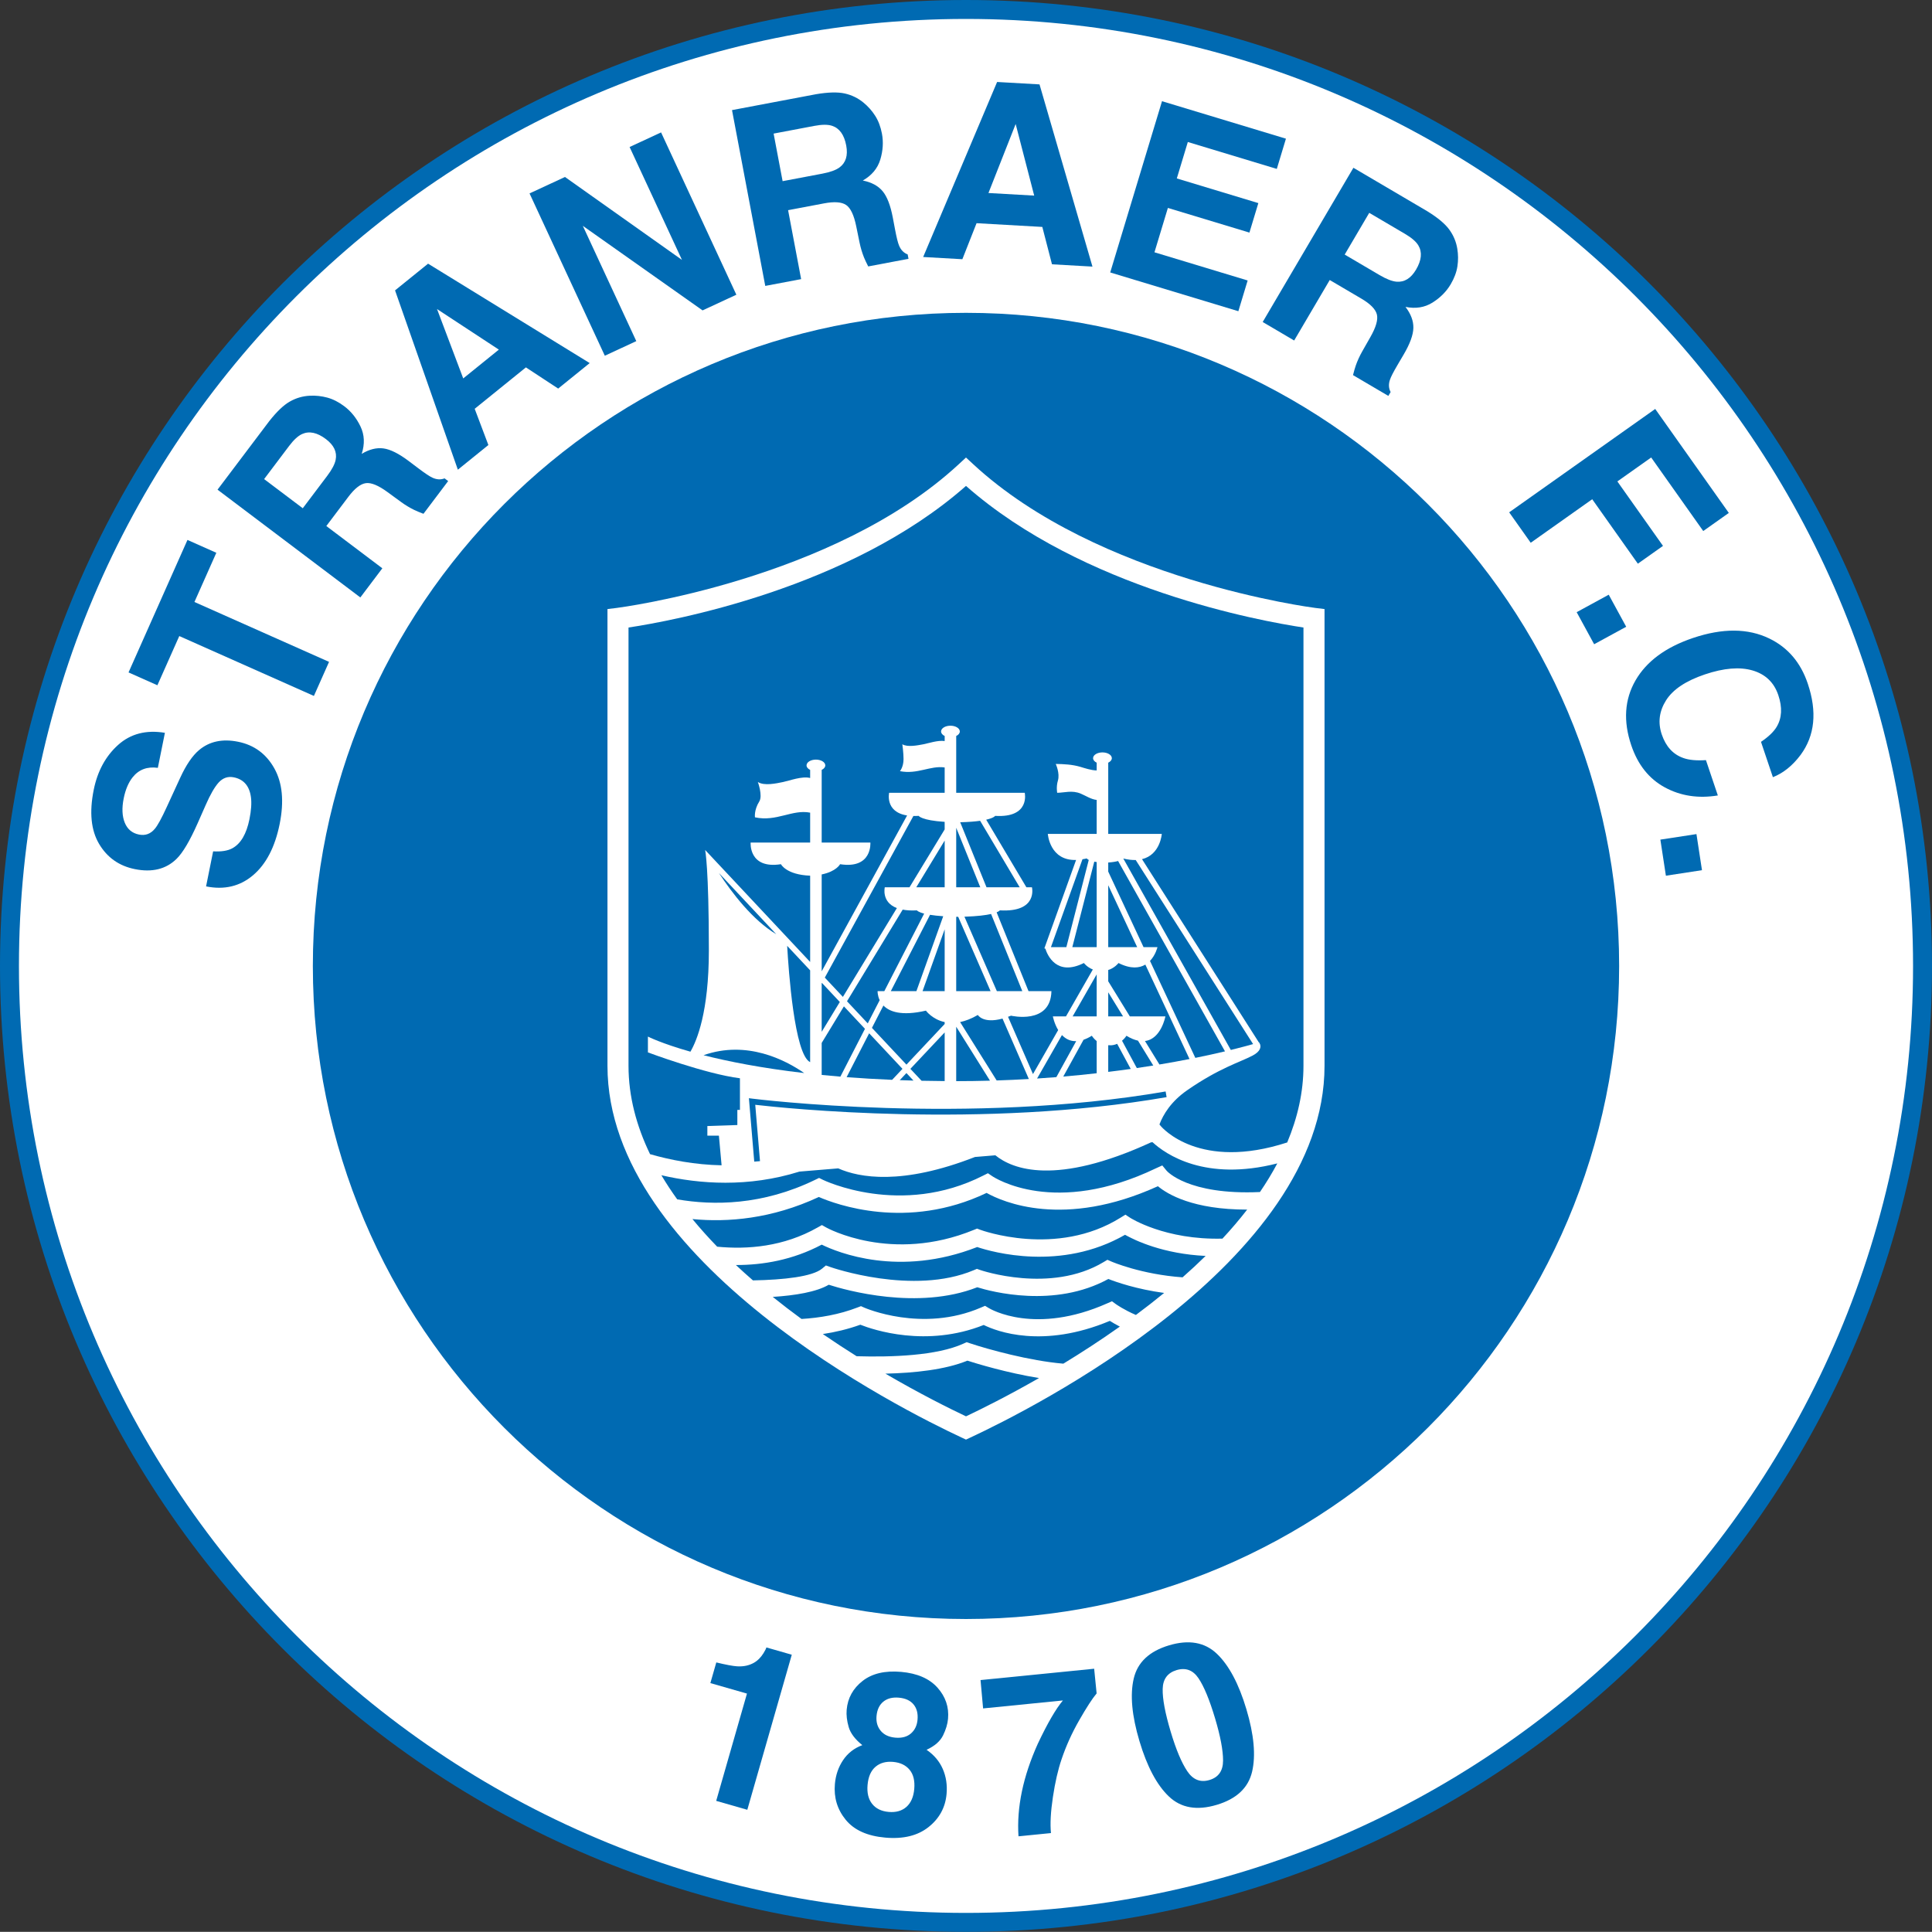 <?xml version="1.0" encoding="utf-8"?>
<!-- Generator: Adobe Illustrator 13.0.0, SVG Export Plug-In . SVG Version: 6.00 Build 14948)  -->
<!DOCTYPE svg PUBLIC "-//W3C//DTD SVG 1.0//EN" "http://www.w3.org/TR/2001/REC-SVG-20010904/DTD/svg10.dtd">
<svg version="1.0" id="HQFL" xmlns="http://www.w3.org/2000/svg" xmlns:xlink="http://www.w3.org/1999/xlink" x="0px" y="0px"
	 width="385.197px" height="385.165px" viewBox="0 0 385.197 385.165" enable-background="new 0 0 385.197 385.165"
	 xml:space="preserve">
<rect x="0" y="0" width="385.197" height="385.165" fill="#333333" stroke="none"/>
<path fill="#006AB2" d="M385.197,192.604c0,106.33-86.232,192.561-192.6,192.561C86.232,385.165,0,298.934,0,192.604
	C0,86.232,86.232,0,192.597,0C298.964,0,385.197,86.232,385.197,192.604z"/>
<path fill="#FFFFFF" d="M381.42,192.603c0,104.247-84.541,188.788-188.823,188.788c-104.279,0-188.82-84.541-188.82-188.788
	c0-104.286,84.541-188.827,188.82-188.827C296.879,3.776,381.42,88.317,381.42,192.603z"/>
<path fill="#006AB2" d="M141.632,335.571l1.182-4.12c1.94,0.466,3.32,0.725,4.136,0.774c1.298,0.084,2.445-0.166,3.442-0.75
	c0.683-0.398,1.291-1.016,1.824-1.855c0.313-0.503,0.508-0.889,0.585-1.158l5.062,1.452l-8.867,30.917l-6.203-1.779l6.134-21.389
	L141.632,335.571z"/>
<path fill="#006AB2" d="M168.098,350.921c0.934-1.388,2.211-2.379,3.829-2.978c-1.458-1.171-2.364-2.38-2.722-3.623
	c-0.358-1.246-0.491-2.393-0.397-3.441c0.207-2.333,1.264-4.245,3.171-5.735c1.907-1.491,4.468-2.094,7.681-1.81
	c3.213,0.286,5.627,1.33,7.244,3.135c1.615,1.805,2.32,3.875,2.113,6.211c-0.093,1.048-0.425,2.155-0.994,3.32
	c-0.57,1.163-1.665,2.12-3.286,2.87c1.491,1.022,2.568,2.297,3.232,3.823c0.663,1.526,0.915,3.188,0.756,4.982
	c-0.238,2.693-1.44,4.896-3.605,6.61c-2.165,1.713-5.038,2.412-8.62,2.094c-3.582-0.316-6.211-1.503-7.886-3.559
	c-1.676-2.055-2.393-4.43-2.155-7.124C166.617,353.898,167.164,352.307,168.098,350.921z M173.883,359.649
	c0.746,0.944,1.847,1.48,3.302,1.608c1.455,0.128,2.632-0.206,3.534-1.003c0.9-0.796,1.421-1.984,1.561-3.562
	c0.145-1.636-0.164-2.916-0.928-3.838c-0.764-0.923-1.858-1.447-3.283-1.573c-1.425-0.127-2.594,0.197-3.508,0.971
	s-1.443,1.98-1.588,3.616C172.833,357.446,173.136,358.706,173.883,359.649z M175.593,345.08c0.659,0.799,1.631,1.255,2.916,1.369
	c1.298,0.114,2.335-0.164,3.11-0.835c0.774-0.67,1.213-1.585,1.316-2.745c0.112-1.262-0.156-2.281-0.802-3.056
	s-1.619-1.22-2.917-1.336c-1.285-0.113-2.321,0.153-3.107,0.802c-0.789,0.646-1.237,1.604-1.349,2.865
	C174.656,343.304,174.933,344.283,175.593,345.08z"/>
<path fill="#006AB2" d="M218.642,337.628c-0.858,1.023-2.015,2.806-3.472,5.352c-1.457,2.546-2.63,5.142-3.521,7.787
	c-0.708,2.078-1.284,4.588-1.725,7.531c-0.442,2.942-0.571,5.333-0.387,7.172l-6.473,0.646c-0.381-5.759,0.905-11.916,3.858-18.469
	c1.924-4.07,3.59-6.942,4.997-8.613l-15.911,1.586l-0.511-5.656l22.654-2.258L218.642,337.628z"/>
<path fill="#006AB2" d="M242.605,329.712c2.41,2.291,4.377,5.98,5.897,11.068c1.52,5.088,1.897,9.245,1.135,12.468
	c-0.763,3.223-3.112,5.422-7.05,6.598c-3.937,1.178-7.109,0.628-9.515-1.648c-2.406-2.276-4.369-5.958-5.889-11.046
	c-1.521-5.088-1.902-9.252-1.143-12.488c0.758-3.238,3.107-5.445,7.043-6.622C237.022,326.865,240.195,327.422,242.605,329.712z
	 M236.716,353.14c1.144,1.707,2.62,2.291,4.426,1.75c1.806-0.539,2.709-1.832,2.709-3.883c0-2.048-0.53-4.848-1.591-8.397
	c-1.111-3.719-2.215-6.388-3.312-8.01c-1.096-1.62-2.548-2.162-4.354-1.622c-1.806,0.539-2.733,1.791-2.782,3.754
	s0.483,4.804,1.594,8.523C234.467,348.805,235.57,351.433,236.716,353.14z"/>
<path fill="#006AB2" d="M322.82,192.597c0,71.894-58.304,130.197-130.223,130.197c-71.917,0-130.221-58.304-130.221-130.197
	c0-71.922,58.304-130.226,130.221-130.226C264.516,62.371,322.82,120.675,322.82,192.597z"/>
<path fill="#FFFFFF" d="M191.171,92.541c-24.952,23.113-67.783,28.613-68.213,28.666l-1.842,0.227l0,91.064
	c0,39.245,58.807,68.621,70.596,74.111l0.886,0.414l0.885-0.414c11.79-5.49,70.598-34.864,70.598-74.111v-91.064l-1.843-0.227
	c-0.43-0.053-43.261-5.553-68.214-28.666l-1.426-1.321L191.171,92.541z"/>
<path fill="#006AB2" d="M221.277,263.353c-13.371,5.6-22.542,2.104-25.147,0.816c-11.407,4.542-21.997,0.981-24.599-0.051
	c-2.486,0.9-5.014,1.489-7.479,1.86c2.28,1.565,4.541,3.044,6.74,4.423c6.988,0.207,16.021-0.1,21.311-2.518l0.618-0.282
	l0.645,0.214c3.639,1.211,11.847,3.495,18.639,4.069c3.607-2.194,7.424-4.67,11.266-7.389
	C222.434,264.061,221.75,263.654,221.277,263.353z"/>
<path fill="#006AB2" d="M220.977,254.998c-10.722,5.885-23.324,2.533-26.132,1.652c-11.841,4.637-26.166,0.604-29.612-0.502
	c-2.447,1.444-6.685,2.136-11.165,2.425c1.896,1.523,3.814,2.993,5.737,4.398c3.599-0.216,7.48-0.867,11.179-2.296l0.675-0.258
	l0.655,0.295c0.114,0.05,11.537,5.052,23.263-0.01l0.823-0.351l0.761,0.46c0.372,0.226,9.258,5.424,23.626-0.964l0.911-0.402
	l0.807,0.585c0.033,0.024,1.604,1.139,3.969,2.144c1.89-1.405,3.773-2.872,5.628-4.39
	C226.606,257.038,222.555,255.616,220.977,254.998z"/>
<path fill="#006AB2" d="M224.299,246.189c-12.735,7.339-26.474,3.452-29.471,2.442c-15.583,6.104-27.846,1.07-30.994-0.479
	c-5.782,3.067-11.739,4.077-17.113,4.065c1.114,1.042,2.248,2.064,3.4,3.064c6.146-0.109,11.861-0.745,13.787-2.349l0.757-0.63
	l0.926,0.33c0.164,0.058,16.449,5.726,28.566,0.61l0.615-0.26l0.629,0.221c0.138,0.049,14.013,4.797,24.627-1.571l0.765-0.458
	l0.818,0.358c0.084,0.038,5.925,2.551,14.167,3.139c1.57-1.383,3.106-2.806,4.597-4.268
	C231.95,250.009,226.334,247.33,224.299,246.189z"/>
<path fill="#006AB2" d="M230.856,236.503c-18.746,8.54-30.985,3.12-34.15,1.337c-15.853,7.578-30.153,2.255-33.446,0.81
	c-9.424,4.394-18.193,5.082-25.206,4.404c1.556,1.885,3.205,3.725,4.937,5.509c6.043,0.587,13.268,0.011,20.022-3.832l0.856-0.482
	l0.853,0.482c0.129,0.075,13.011,7.215,29.45,0.478l0.632-0.258l0.636,0.241c0.15,0.056,15.158,5.596,27.999-2.43l0.942-0.584
	l0.926,0.608c0.085,0.056,6.97,4.467,18.424,4.168c1.741-1.873,3.391-3.804,4.925-5.785
	C237.896,241.175,232.802,238.126,230.856,236.503z"/>
<polygon fill="#006AB2" points="188.346,185.28 183.935,197.613 188.346,197.613 "/>
<path fill="#006AB2" d="M188.346,215.542v-9.7l-6.837,7.263l2.227,2.373C185.237,215.513,186.779,215.532,188.346,215.542z"/>
<path fill="#006AB2" d="M188.346,203.781c-2.484-0.537-3.74-2.283-3.74-2.283c-4.878,1.131-7.282,0.208-8.473-1.019l-2.288,4.454
	l6.875,7.331l7.625-8.101V203.781z"/>
<path fill="#006AB2" d="M188.346,167.588l-5.662,9.316c1.813,0,3.794,0,5.662,0V167.588z"/>
<path fill="#006AB2" d="M188.346,163.859c-4.652-0.3-5.178-1.193-5.178-1.193c-0.378,0.023-0.722,0.023-1.056,0.017l-17.662,32.229
	l3.605,3.846l10.761-17.708c-3.13-1.18-2.409-4.146-2.409-4.146s2.112,0,4.928,0l7.009-11.532V163.859z"/>
<path fill="#006AB2" d="M163.825,214.317c1.213,0.121,2.45,0.235,3.729,0.34l4.899-9.533l-4.197-4.479l-4.431,7.291V214.317z"/>
<path fill="#006AB2" d="M197.6,182.228c-1.044,0.237-2.702,0.46-5.313,0.541l6.465,14.845h5.072L197.6,182.228z"/>
<polygon fill="#006AB2" points="163.825,196.056 163.825,205.722 167.439,199.775 163.873,195.969 "/>
<path fill="#006AB2" d="M160.344,213.944c-3.748-2.598-11.438-6.609-20.073-3.559C145.156,211.628,151.777,212.947,160.344,213.944z
	"/>
<path fill="#006AB2" d="M232.594,218.745l-0.194-1.132c-39.292,6.809-81.954,1.489-82.38,1.434l-0.706-0.09l1.066,12.645
	l1.146-0.095c0,0-0.842-9.99-0.947-11.235C156.221,220.923,195.853,225.113,232.594,218.745z"/>
<path fill="#006AB2" d="M154.771,186.26l-11.429-12.194C145.923,178.01,150.08,183.475,154.771,186.26z"/>
<path fill="#006AB2" d="M194.961,202.359c-1.301,0.76-2.481,1.202-3.538,1.418l7.289,11.642c2.192-0.071,4.331-0.168,6.416-0.287
	l-5.25-12.05C195.976,204.15,194.961,202.359,194.961,202.359z"/>
<path fill="#006AB2" d="M143.869,232.334l-0.537-5.909h-2.301v-1.918l5.979-0.201v-3.015h0.516v-6.308
	c-6.88-0.86-18.347-5.16-18.347-5.16v-3.154c0,0,2.641,1.359,8.475,3.013c1.278-2.188,3.677-7.918,3.677-20.16
	c0-16.683-0.742-20.058-0.742-20.058l20.937,22.328V174.59c-4.766-0.177-5.825-2.288-5.825-2.288
	c-6.471,1.007-6.041-4.314-6.041-4.314s7.225,0,11.865,0v-5.962c-3.548-0.709-6.716,1.866-11.002,0.929c0,0-0.221-1.431,0.863-3.164
	c0.719-1.151-0.288-3.883-0.288-3.883c1.241,0.827,3.701,0.285,5.041,0.007c1.282-0.265,3.771-1.22,5.386-0.802V153.5
	c-0.435-0.21-0.719-0.533-0.719-0.9c0-0.635,0.837-1.15,1.87-1.15c1.032,0,1.869,0.515,1.869,1.15c0,0.367-0.284,0.69-0.719,0.9
	v14.488c4.431,0,9.707,0,9.707,0s0.432,5.321-6.04,4.314c0,0-0.727,1.44-3.667,2.042v19.316l17.03-31.076
	c-4.456-0.69-3.583-4.52-3.583-4.52s6.048,0,11.074,0v-5.051c-2.86-0.415-5.446,1.432-8.917,0.736c0,0,0.712-0.812,0.716-2.407
	c0.004-1.188-0.239-2.954-0.239-2.954c1.028,0.629,3.069,0.216,4.181,0.005c1.009-0.191,2.921-0.851,4.259-0.646v-1.007
	c-0.435-0.211-0.719-0.535-0.719-0.901c0-0.636,0.837-1.15,1.869-1.15c1.033,0,1.87,0.515,1.87,1.15c0,0.366-0.284,0.69-0.72,0.901
	v11.324c0.047,0,0.099,0,0.145,0c5.23,0,13.518,0,13.518,0s1.151,5.033-5.896,4.602c0,0-0.235,0.404-1.789,0.761l8.016,13.477
	c0.688,0,1.107,0,1.107,0s1.248,5.034-6.399,4.602c0,0-0.105,0.171-0.643,0.39l6.359,15.717h4.566
	c-0.145,6.76-8.053,4.89-8.053,4.89c-0.21,0.085-0.402,0.15-0.599,0.222l4.974,11.422l5.023-8.778
	c-0.794-1.313-1.058-2.723-1.058-2.723s1.071,0,2.616,0l5.353-9.353c-1.144-0.446-1.785-1.29-1.785-1.29
	c-5.48,2.74-7.29-1.633-7.677-2.855l-0.199-0.071l6.321-17.619c-5.278,0.165-5.635-5.197-5.635-5.197s5.823,0,9.743,0v-6.773
	c-1.106-0.116-2.157-0.824-3.16-1.249c-1.754-0.746-3.265-0.182-4.714-0.175c0,0-0.237-1.175,0.144-2.445
	c0.432-1.438-0.431-3.308-0.431-3.308c1.576,0.027,3.287,0.1,4.889,0.575c0.915,0.272,2.151,0.695,3.271,0.722v-1.547
	c-0.435-0.21-0.718-0.534-0.718-0.9c0-0.636,0.837-1.151,1.869-1.151c1.034,0,1.87,0.515,1.87,1.151c0,0.367-0.284,0.69-0.718,0.9
	v14.2c3.845,0,10.678,0,10.678,0s-0.282,4.149-3.943,5.036l23.295,36.529c0.007-0.003,0.029-0.01,0.029-0.01
	s0.128,0.149,0.213,0.389l0.018,0.029l-0.006,0.003c0.161,0.502,0.117,1.371-1.509,2.229c-2.478,1.303-6.65,2.476-13.04,6.909
	c-3.196,2.218-4.76,4.794-5.524,6.814l0.251,0.304c0.341,0.41,7.78,8.96,25.223,3.286c2.053-4.89,3.24-9.998,3.24-15.283
	c0,0,0-83.88,0-87.383c-8.508-1.279-43.968-7.691-67.285-28.23c-23.316,20.539-58.776,26.951-67.285,28.23
	c0,3.502,0,87.383,0,87.383c0,6.132,1.597,12.025,4.293,17.617C133.638,231.274,138.52,232.228,143.869,232.334z"/>
<path fill="#006AB2" d="M188.055,182.679c-1.08-0.074-1.944-0.174-2.628-0.287l-7.821,15.22h5.106L188.055,182.679z"/>
<path fill="#006AB2" d="M161.524,211.768v-18.304l-4.579-4.885C157.213,193.368,158.378,210.266,161.524,211.768z"/>
<path fill="#006AB2" d="M177.869,215.294l2.063-2.192l-6.643-7.087l-4.493,8.746C171.645,214.98,174.672,215.161,177.869,215.294z"
	/>
<path fill="#006AB2" d="M182.807,181.506c-1.135,0.064-2.055-0.003-2.832-0.146l-11.103,18.269l4.137,4.411l2.378-4.628
	c-0.454-0.95-0.417-1.799-0.417-1.799h1.341l7.944-15.46C183.011,181.83,182.807,181.506,182.807,181.506z"/>
<path fill="#006AB2" d="M180.72,213.944l-1.328,1.412c0.898,0.032,1.808,0.061,2.732,0.087L180.72,213.944z"/>
<path fill="#006AB2" d="M220.956,171.967v1.812l7.042,15.062c1.627,0,2.772,0,2.772,0s-0.356,1.56-1.488,2.744l9.039,19.33
	c2.249-0.455,4.231-0.897,5.915-1.297l-21.316-37.954C222.487,171.79,221.853,171.905,220.956,171.967z"/>
<path fill="#006AB2" d="M220.956,195.648l4.307,6.999c3.538,0,7.09,0,7.09,0s-0.844,4.513-4.071,4.909l2.881,4.68
	c2.156-0.361,4.158-0.729,5.997-1.09l-8.805-18.826c-1.184,0.705-2.896,0.914-5.35-0.314c0,0-0.734,0.982-2.049,1.386V195.648z"/>
<path fill="#006AB2" d="M220.956,188.841c1.834,0,3.963,0,5.772,0l-5.772-12.345V188.841z"/>
<path fill="#006AB2" d="M249.838,208.166l-23.403-36.698c-0.722,0.02-1.54-0.068-2.474-0.298l21.435,38.167
	C247.4,208.846,248.896,208.437,249.838,208.166z"/>
<path fill="#006AB2" d="M224.587,206.507c0,0-0.309,0.503-0.878,0.993l2.945,5.443c1.126-0.165,2.227-0.333,3.283-0.503l-3.051-4.96
	C226.201,207.332,225.439,207.028,224.587,206.507z"/>
<path fill="#006AB2" d="M229.786,227.73l-0.293,0.026c-19.022,8.75-27.621,5.364-31.042,2.583l-4.063,0.337
	c-14.577,5.696-23.063,4.132-27.266,2.271l-7.733,0.643c-10.229,3.201-19.938,2.481-27.525,0.726
	c0.969,1.631,2.023,3.233,3.156,4.805c7.138,1.239,16.975,1.234,27.52-3.9l0.765-0.369l0.759,0.376
	c0.154,0.076,15.529,7.512,31.991-0.854l0.911-0.458l0.843,0.571c0.5,0.337,12.443,8.15,32.682-1.565l1.241-0.561l0.859,1.047
	c0.045,0.056,4.226,4.904,18.613,4.255c1.271-1.863,2.429-3.767,3.461-5.709C240.271,235.626,232.41,230.143,229.786,227.73z"/>
<path fill="#006AB2" d="M220.956,202.646c0.058,0,0.122,0,0.18,0c0.831,0,1.785,0,2.775,0l-2.955-4.803V202.646z"/>
<path fill="#006AB2" d="M220.956,213.707c1.54-0.188,3.048-0.38,4.486-0.585l-2.708-5.01c-0.459,0.207-0.989,0.338-1.599,0.287
	c-0.063,0.007-0.118-0.007-0.18-0.006V213.707z"/>
<path fill="#006AB2" d="M216.036,207.303l-4.045,7.34c2.308-0.197,4.526-0.421,6.664-0.663v-6.408
	c-0.628-0.51-0.971-1.065-0.971-1.065C217.093,206.869,216.545,207.128,216.036,207.303z"/>
<path fill="#006AB2" d="M218.654,171.874c-0.173-0.025-0.334-0.051-0.479-0.08l-4.379,17.046c1.63,0,3.364,0,4.858,0V171.874z"/>
<path fill="#006AB2" d="M190.646,215.556c2.294-0.001,4.539-0.034,6.736-0.094l-6.736-10.757V215.556z"/>
<path fill="#006AB2" d="M190.646,197.613h6.852l-6.455-14.818c-0.138-0.002-0.263-0.006-0.397-0.009V197.613z"/>
<path fill="#006AB2" d="M190.646,176.904c0.14,0,0.296,0,0.432,0c1.327,0,2.835,0,4.368,0l-4.799-11.864V176.904z"/>
<path fill="#006AB2" d="M206.77,215.033c1.307-0.084,2.585-0.179,3.845-0.279l3.953-7.171c-1.227,0.039-2.151-0.49-2.839-1.215
	L206.77,215.033z"/>
<path fill="#006AB2" d="M195.416,163.647c-0.976,0.141-2.271,0.25-3.972,0.292l5.244,12.965c2.477,0,4.896,0,6.615,0
	L195.416,163.647z"/>
<path fill="#006AB2" d="M218.654,194.267l-4.796,8.379c1.487,0,3.203,0,4.796,0V194.267z"/>
<path fill="#006AB2" d="M216.677,171.151c-0.303,0.078-0.578,0.119-0.857,0.167l-6.287,17.522c0.771,0,1.857,0,3.073,0l4.468-17.388
	C216.748,171.288,216.677,171.151,216.677,171.151z"/>
<path fill="#006AB2" d="M192.871,271.284c-4.395,1.808-10.563,2.457-16.341,2.592c6.932,4.048,12.786,6.957,16.068,8.51
	c3.041-1.439,8.291-4.042,14.557-7.636C200.796,273.725,194.75,271.882,192.871,271.284z"/>
<path fill="#006AB2" d="M42.493,169.739c1.637,0.094,2.916-0.11,3.837-0.614c1.678-0.922,2.812-2.855,3.405-5.796
	c0.355-1.761,0.454-3.229,0.296-4.405c-0.306-2.23-1.447-3.545-3.421-3.943c-1.152-0.232-2.147,0.103-2.987,1.001
	c-0.822,0.904-1.695,2.415-2.619,4.534l-1.595,3.615c-1.575,3.553-2.987,5.929-4.235,7.131c-2.093,2.04-4.858,2.713-8.297,2.02
	c-3.137-0.633-5.511-2.309-7.123-5.03s-1.968-6.313-1.069-10.775c0.75-3.727,2.369-6.708,4.852-8.946
	c2.484-2.237,5.598-3.046,9.341-2.425l-1.407,6.984c-2.13-0.294-3.815,0.345-5.054,1.915c-0.82,1.049-1.406,2.439-1.755,4.173
	c-0.388,1.929-0.318,3.545,0.211,4.848c0.529,1.303,1.474,2.093,2.836,2.367c1.252,0.252,2.3-0.126,3.146-1.136
	c0.559-0.646,1.355-2.096,2.387-4.351l2.689-5.842c1.177-2.561,2.43-4.399,3.759-5.517c2.064-1.735,4.656-2.289,7.776-1.66
	c3.199,0.644,5.608,2.414,7.226,5.305c1.617,2.892,1.972,6.589,1.065,11.09c-0.926,4.598-2.694,8.004-5.304,10.219
	c-2.609,2.215-5.732,2.956-9.368,2.224L42.493,169.739z"/>
<path fill="#006AB2" d="M37.376,107.651l5.755,2.56l-4.364,9.811l26.838,11.94l-3.021,6.792l-26.839-11.939l-4.364,9.811
	l-5.754-2.56L37.376,107.651z"/>
<path fill="#006AB2" d="M57.779,80.063c1.242-0.708,2.577-1.097,4.002-1.165c1.177-0.058,2.336,0.067,3.478,0.376
	c1.142,0.31,2.273,0.887,3.395,1.733c1.353,1.021,2.427,2.364,3.223,4.028c0.796,1.666,0.876,3.483,0.239,5.453
	c1.513-0.909,2.96-1.27,4.341-1.083c1.381,0.188,3.07,1.035,5.066,2.541l1.913,1.444c1.301,0.981,2.222,1.596,2.764,1.842
	c0.851,0.4,1.664,0.448,2.439,0.144l0.714,0.539l-4.923,6.524c-0.769-0.292-1.376-0.545-1.823-0.759
	c-0.917-0.445-1.799-0.978-2.646-1.597l-2.677-1.958c-1.834-1.345-3.283-1.944-4.345-1.796s-2.221,1.053-3.476,2.716l-4.401,5.833
	l11.168,8.426l-4.385,5.811L43.372,97.629l10.282-13.626C55.161,82.085,56.537,80.772,57.779,80.063z M52.66,95.519l7.706,5.814
	l4.854-6.432c0.964-1.277,1.532-2.354,1.703-3.228c0.308-1.542-0.343-2.919-1.952-4.134c-1.738-1.311-3.318-1.646-4.74-1.002
	c-0.802,0.36-1.666,1.154-2.593,2.383L52.66,95.519z"/>
<path fill="#006AB2" d="M78.764,57.895l6.585-5.325l32.224,19.82l-6.284,5.082l-6.435-4.224l-10.21,8.256l2.728,7.222l-6.086,4.921
	L78.764,57.895z M92.357,75.45l7.103-5.743l-12.328-8.091L92.357,75.45z"/>
<path fill="#006AB2" d="M105.578,38.563l7.066-3.277l23.324,16.533L125.528,29.31l6.276-2.91l15.009,32.361l-6.736,3.125
	l-23.875-16.859l10.661,22.987l-6.276,2.91L105.578,38.563z"/>
<path fill="#006AB2" d="M168.423,18.638c1.396,0.311,2.645,0.92,3.747,1.829c0.91,0.748,1.684,1.621,2.32,2.616
	c0.637,0.997,1.086,2.186,1.348,3.565c0.315,1.666,0.207,3.382-0.323,5.149c-0.531,1.768-1.694,3.167-3.49,4.196
	c1.732,0.344,3.045,1.05,3.941,2.118c0.896,1.068,1.577,2.831,2.042,5.288l0.445,2.354c0.303,1.602,0.571,2.676,0.806,3.223
	c0.361,0.869,0.931,1.45,1.709,1.747l0.167,0.879l-8.032,1.519c-0.373-0.734-0.652-1.33-0.839-1.788
	c-0.379-0.946-0.674-1.933-0.885-2.96l-0.665-3.249c-0.453-2.229-1.122-3.647-2.008-4.251c-0.886-0.604-2.352-0.713-4.398-0.327
	l-7.18,1.358l2.6,13.747l-7.153,1.353l-6.629-35.051l16.773-3.172C165.125,18.375,167.026,18.328,168.423,18.638z M154.241,26.636
	l1.794,9.485l7.917-1.498c1.572-0.297,2.717-0.711,3.431-1.244c1.264-0.934,1.709-2.392,1.334-4.371
	c-0.404-2.14-1.349-3.45-2.834-3.93c-0.835-0.272-2.009-0.266-3.521,0.021L154.241,26.636z"/>
<path fill="#006AB2" d="M198.801,16.345l8.456,0.48l10.555,36.329l-8.069-0.458l-1.928-7.452L194.704,44.5l-2.831,7.182
	l-7.814-0.443L198.801,16.345z M197.076,38.481l9.12,0.518L202.5,24.724L197.076,38.481z"/>
<path fill="#006AB2" d="M254.565,33.677l-17.74-5.365l-2.196,7.264l16.257,4.917l-1.779,5.88l-16.257-4.917l-2.676,8.845l18.58,5.62
	l-1.853,6.127l-25.548-7.727l10.327-34.145l24.708,7.473L254.565,33.677z"/>
<path fill="#006AB2" d="M288.937,45.751c0.847,1.152,1.385,2.434,1.616,3.843c0.192,1.162,0.201,2.328,0.024,3.498
	c-0.178,1.169-0.621,2.36-1.333,3.57c-0.859,1.461-2.07,2.682-3.633,3.664c-1.563,0.981-3.359,1.269-5.389,0.861
	c1.077,1.399,1.6,2.795,1.572,4.189c-0.028,1.394-0.676,3.168-1.944,5.324l-1.215,2.065c-0.826,1.405-1.331,2.391-1.514,2.957
	c-0.3,0.892-0.254,1.705,0.137,2.44l-0.454,0.771l-7.045-4.144c0.203-0.798,0.385-1.43,0.546-1.898
	c0.337-0.962,0.766-1.899,1.282-2.812l1.639-2.883c1.126-1.977,1.556-3.484,1.287-4.522c-0.269-1.038-1.3-2.086-3.096-3.142
	l-6.298-3.704l-7.092,12.059l-6.274-3.69l18.085-30.748l14.714,8.654C286.629,43.382,288.09,44.598,288.937,45.751z M272.997,42.435
	l-4.895,8.321l6.945,4.085c1.38,0.812,2.514,1.252,3.401,1.323c1.567,0.129,2.862-0.675,3.884-2.412
	c1.103-1.878,1.255-3.485,0.453-4.824c-0.449-0.755-1.338-1.522-2.665-2.302L272.997,42.435z"/>
<path fill="#006AB2" d="M330.011,81.537l14.676,20.73l-5.099,3.609l-10.38-14.663l-6.742,4.772l9.098,12.852l-5.014,3.549
	l-9.098-12.852l-12.261,8.68l-4.296-6.068L330.011,81.537z"/>
<path fill="#006AB2" d="M320.744,118.571l3.484,6.391l-6.391,3.484l-3.484-6.391L320.744,118.571z"/>
<path fill="#006AB2" d="M352.759,127.303c3.695,1.788,6.25,4.783,7.667,8.988c1.896,5.626,1.418,10.369-1.431,14.226
	c-1.608,2.142-3.447,3.621-5.52,4.436l-2.373-7.044c1.482-1,2.521-1.993,3.116-2.977c1.056-1.758,1.168-3.872,0.334-6.343
	c-0.848-2.517-2.553-4.153-5.112-4.909c-2.56-0.755-5.734-0.495-9.523,0.782c-3.788,1.276-6.369,2.998-7.74,5.164
	c-1.371,2.167-1.658,4.429-0.864,6.789c0.815,2.418,2.248,3.99,4.297,4.712c1.11,0.408,2.615,0.549,4.516,0.425l2.373,7.044
	c-3.895,0.639-7.418,0.103-10.57-1.608c-3.152-1.71-5.382-4.511-6.693-8.399c-1.623-4.814-1.341-9.122,0.845-12.926
	c2.199-3.809,6.024-6.63,11.474-8.467C343.446,125.211,348.514,125.247,352.759,127.303z"/>
<path fill="#006AB2" d="M338.235,166.3l1.101,7.195l-7.195,1.102l-1.101-7.196L338.235,166.3z"/>
</svg>
